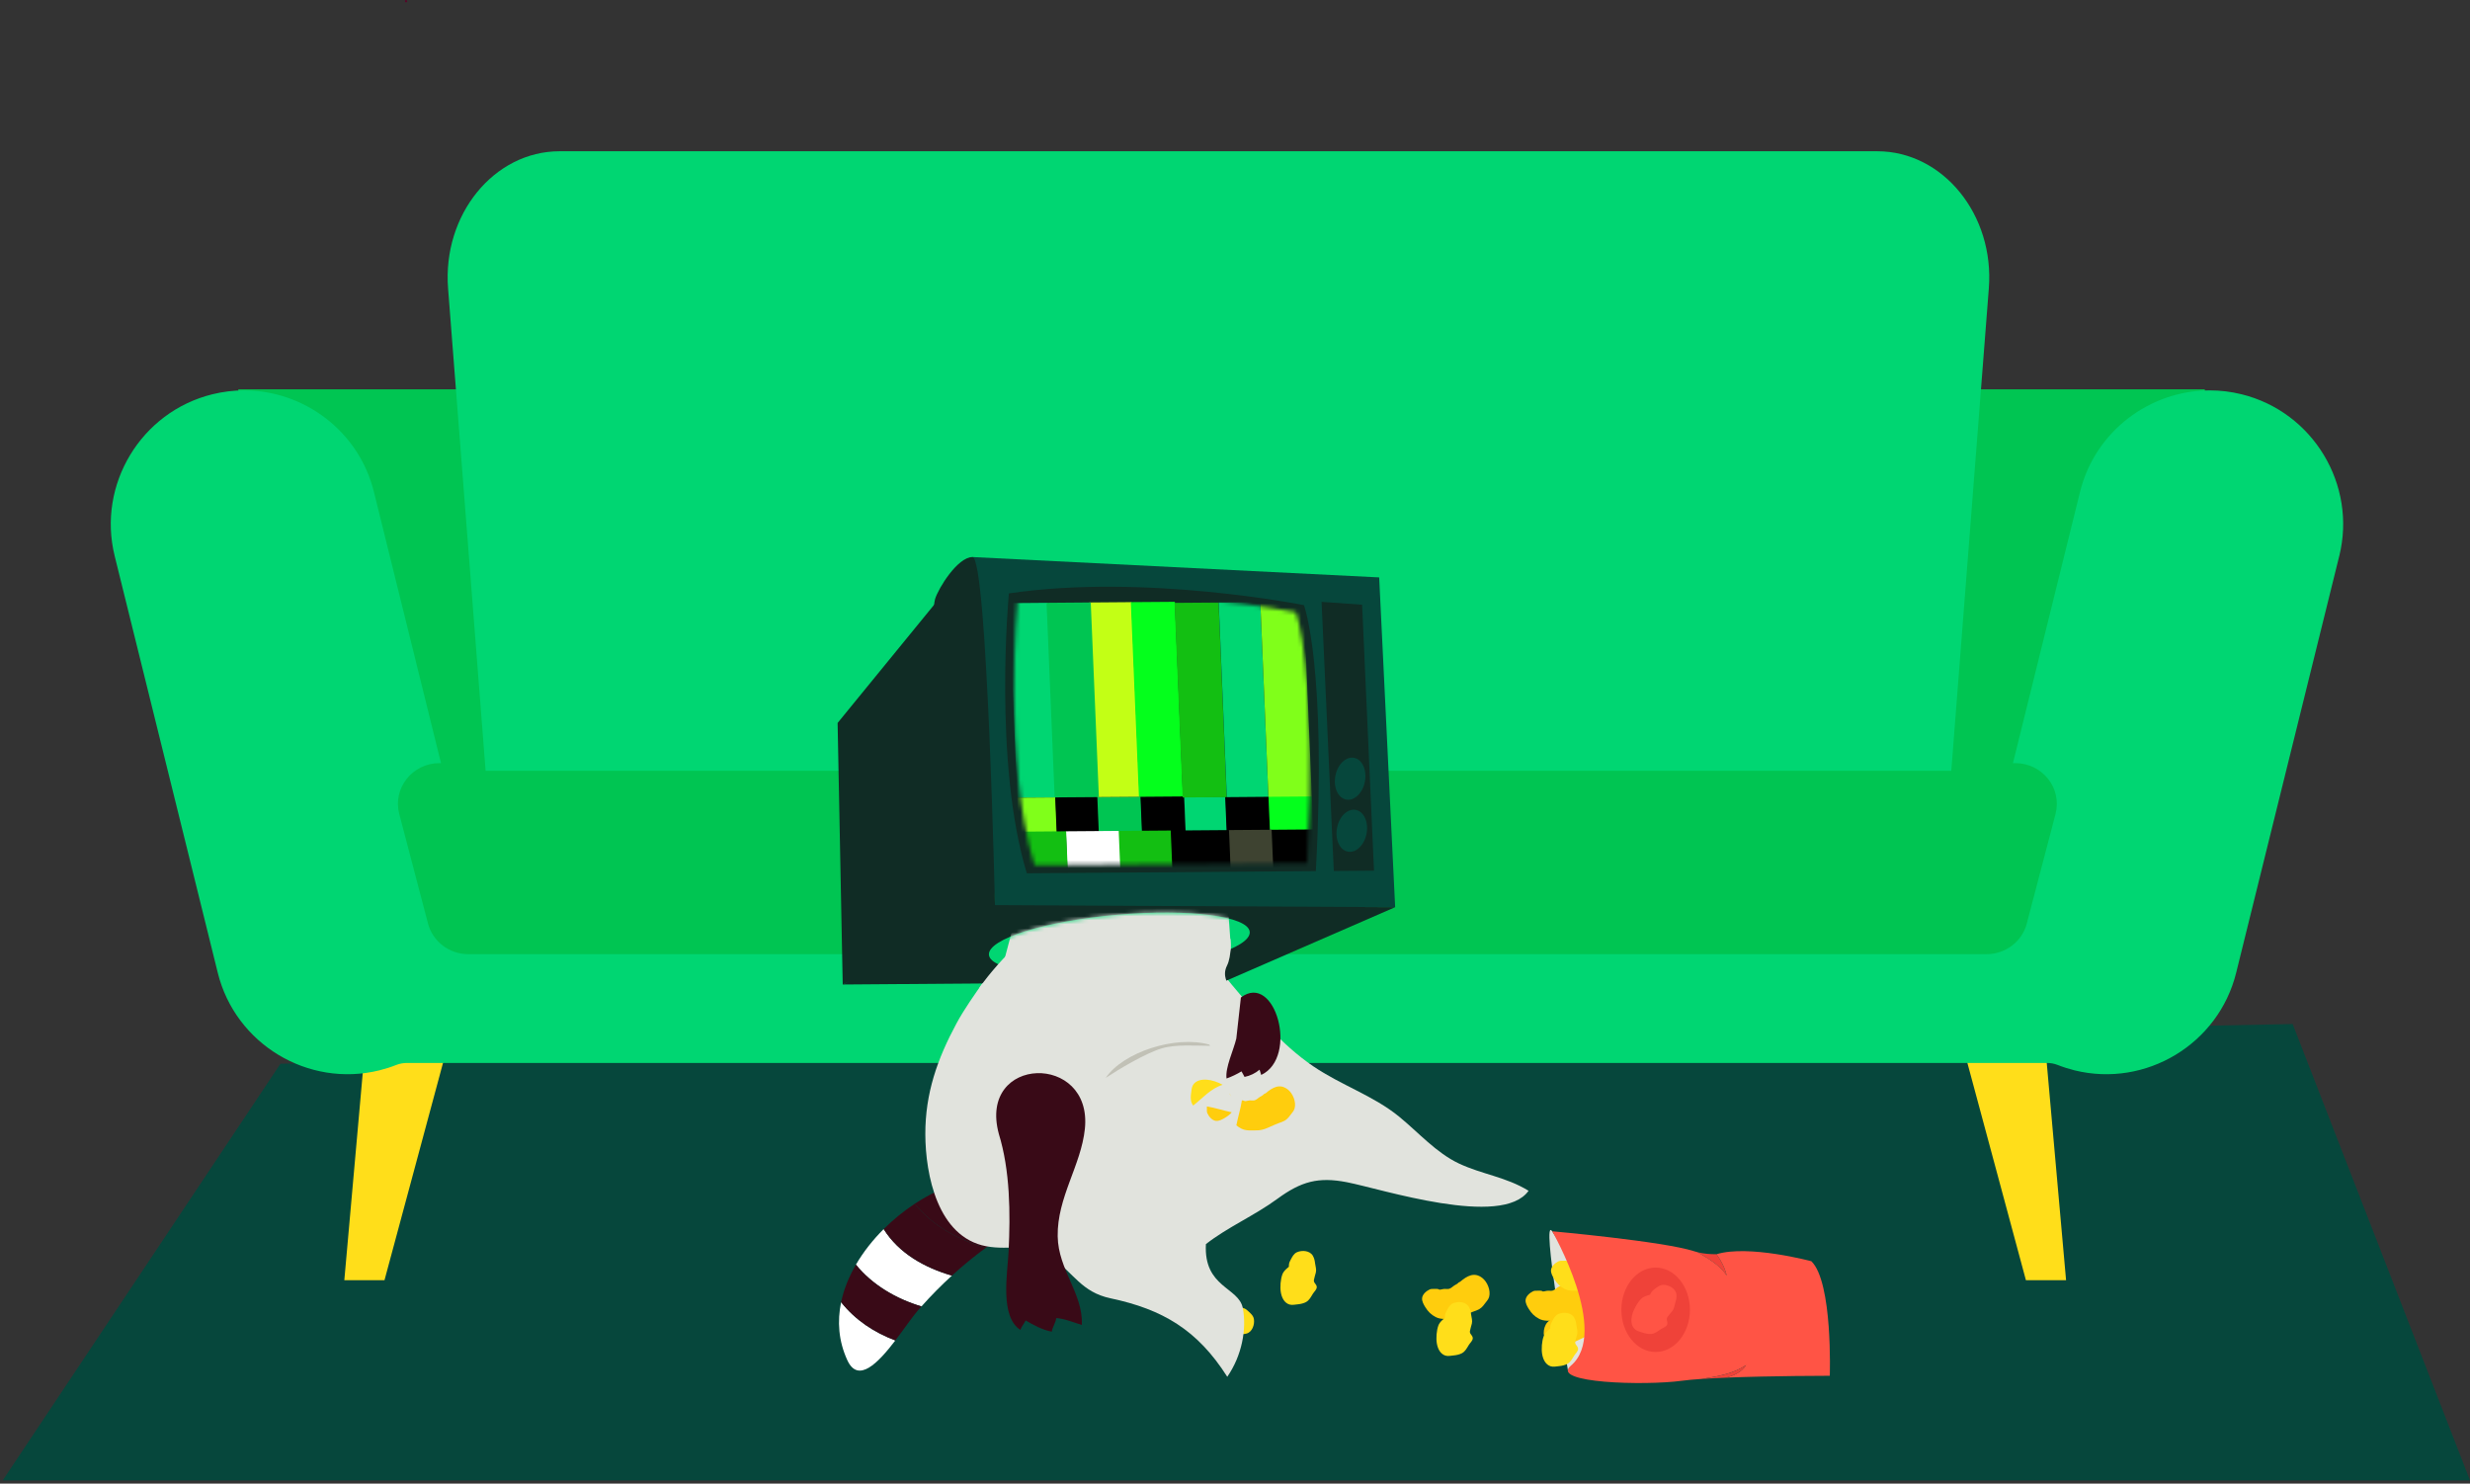 <svg width="616" height="370" viewBox="0 0 616 370" fill="none" xmlns="http://www.w3.org/2000/svg">
<rect x="0" y="0" width="616" height="370" fill="#333333" stroke="none"/>
<path d="M69.942 265.286L0.667 369.202H616L571.771 255.38L69.942 265.286Z" fill="#06473C"/>
<path d="M93.38 234.854H118.626L95.888 319.274H85.87L93.38 234.854Z" fill="#FFDE1A"/>
<path d="M507.753 234.854H482.507L505.251 319.274H515.264L507.753 234.854Z" fill="#FFDE1A"/>
<path d="M549.857 97.093H59.435V247.845H549.857V97.093Z" fill="#00C552"/>
<path d="M101.268 0.595C101.651 0.595 101.651 0 101.268 0C100.886 0 100.886 0.595 101.268 0.595Z" fill="#560628"/>
<path d="M583.396 138.65L557.685 242.595C553.294 260.371 535.153 271.32 517.371 266.929C515.923 266.569 514.522 266.122 513.168 265.586C512.303 265.245 511.384 265.086 510.46 265.086H101.533C100.609 265.086 99.691 265.245 98.825 265.586C97.472 266.122 96.071 266.564 94.623 266.929C76.84 271.32 58.699 260.371 54.308 242.595L28.597 138.65C24.206 120.874 35.154 102.733 52.931 98.335C55.585 97.676 58.252 97.358 60.883 97.358C75.828 97.358 89.513 107.542 93.251 122.663L106.819 177.523L118.68 225.495L118.956 226.608C118.956 226.608 118.968 226.649 118.974 226.667C119.816 230.104 122.841 232.571 126.391 232.571H485.609C489.152 232.571 492.184 230.11 493.025 226.667C493.025 226.643 493.037 226.626 493.043 226.608L493.32 225.495L505.18 177.523L518.748 122.663C522.486 107.536 536.165 97.358 551.116 97.358C553.742 97.358 556.408 97.676 559.069 98.335C576.845 102.733 587.793 120.874 583.402 138.65H583.396Z" fill="#00D672"/>
<path d="M505.463 230.322L512.632 203.004C514.322 196.576 509.359 190.313 502.584 190.313H109.621C102.84 190.313 97.883 196.576 99.573 203.004L106.742 230.322C107.919 234.813 112.058 237.957 116.79 237.957H495.421C500.159 237.957 504.291 234.813 505.469 230.322H505.463Z" fill="#00C552"/>
<path d="M486.639 192.221H121.105L111.746 71.942C110.315 53.548 123.188 37.72 139.587 37.72H468.156C484.555 37.72 497.434 53.548 495.998 71.942L486.639 192.221Z" fill="#00D672"/>
<path d="M387.103 307.072C384.266 302.805 391.047 341.83 391.047 341.83C391.047 341.83 405.321 334.467 387.103 307.072Z" fill="#E1E3DD"/>
<path d="M389.993 320.075C391.676 318.645 393.501 317.597 395.49 319.157C396.774 320.163 397.621 322.294 397.192 323.872C397.009 324.537 396.538 324.978 396.156 325.508C395.555 326.338 395.02 326.921 394.007 327.268C392.765 327.692 391.647 328.204 390.458 328.734C389.569 329.128 388.651 329.369 387.679 329.363C386.343 329.352 385.09 329.534 383.871 328.91C382.717 328.322 381.952 327.539 381.269 326.438C380.869 325.796 380.392 324.961 380.475 324.172C380.569 323.236 381.499 322.43 382.299 322.047C382.682 321.864 383.006 321.888 383.424 321.888C383.659 321.888 383.895 321.888 384.13 321.882C384.377 321.882 384.601 321.953 384.801 322.082C385.26 322.07 385.66 321.876 386.155 321.888C386.496 321.894 386.891 321.953 387.226 321.859C387.727 321.717 388.156 321.235 388.598 320.976C388.945 320.77 389.286 320.64 389.551 320.31" fill="#FFCD0D"/>
<path d="M364.182 319.628C365.866 318.197 367.69 317.15 369.68 318.71C370.963 319.716 371.811 321.847 371.381 323.424C371.198 324.09 370.728 324.531 370.345 325.061C369.745 325.891 369.209 326.473 368.197 326.821C366.955 327.245 365.836 327.757 364.647 328.286C363.758 328.681 362.84 328.922 361.869 328.916C360.533 328.904 359.279 329.087 358.06 328.463C356.907 327.874 356.142 327.092 355.459 325.991C355.059 325.349 354.582 324.513 354.664 323.725C354.758 322.789 355.688 321.982 356.489 321.6C356.871 321.417 357.195 321.441 357.613 321.441C357.849 321.441 358.084 321.441 358.319 321.435C358.567 321.435 358.79 321.505 358.991 321.635C359.45 321.623 359.85 321.429 360.344 321.441C360.686 321.447 361.08 321.505 361.416 321.411C361.916 321.27 362.346 320.787 362.787 320.528C363.134 320.322 363.476 320.193 363.741 319.863" fill="#FFCD0D"/>
<path d="M396.332 312.605C398.016 311.175 399.841 310.127 401.83 311.687C403.113 312.694 403.961 314.824 403.531 316.402C403.349 317.067 402.878 317.509 402.495 318.038C401.895 318.868 401.359 319.451 400.347 319.798C399.105 320.222 397.986 320.734 396.797 321.264C395.908 321.658 394.99 321.9 394.019 321.894C392.683 321.882 391.429 322.064 390.211 321.441C389.057 320.852 388.292 320.069 387.609 318.968C387.209 318.327 386.732 317.491 386.814 316.702C386.908 315.766 387.838 314.96 388.639 314.577C389.022 314.395 389.345 314.418 389.763 314.418C389.999 314.418 390.234 314.418 390.47 314.412C390.717 314.412 390.941 314.483 391.141 314.613C391.6 314.601 392 314.407 392.494 314.418C392.836 314.424 393.23 314.483 393.566 314.389C394.066 314.248 394.496 313.765 394.937 313.506C395.285 313.3 395.626 313.17 395.891 312.841" fill="#FFDE1A"/>
<path d="M395.426 324.831C393.742 325.255 391.57 325.437 390.234 326.62C389.669 327.127 389.169 327.91 388.521 328.298C387.603 328.851 386.661 328.934 385.902 329.781C385.266 330.488 384.99 331.535 384.995 332.477C384.995 333.943 386.861 335.185 388.174 335.426C390.24 335.809 392.265 334.896 394.06 334.002C394.855 333.607 395.803 333.272 396.444 332.642C396.703 332.389 396.915 332.142 397.239 331.959C397.751 331.665 398.316 331.636 398.781 331.235C399.793 330.37 400.812 328.951 400.859 327.598C400.912 325.949 399.376 324.972 397.898 324.649C397.468 324.554 396.997 324.607 396.556 324.602C396.226 324.602 395.879 324.554 395.561 324.619C395.19 324.696 394.914 324.884 394.513 324.825" fill="#FFCD0D"/>
<path d="M387.273 330.718C386.502 331.512 385.378 332.16 384.984 333.237C384.525 334.496 384.377 336.392 384.601 337.704C384.819 338.97 385.419 340.33 386.755 340.748C387.409 340.948 388.221 340.748 388.91 340.689C389.522 340.63 390.346 340.442 390.888 340.135C391.735 339.659 392.106 338.841 392.595 338.064C392.912 337.557 393.601 336.992 393.56 336.357C393.513 335.627 392.73 335.385 392.854 334.626C392.954 334.008 393.195 333.36 393.336 332.754C393.519 331.971 393.248 331.306 393.154 330.541C393.065 329.835 392.96 329.24 392.589 328.593C391.835 327.28 389.893 327.15 388.633 327.704C387.821 328.057 387.438 328.869 387.05 329.599C386.661 330.329 386.608 330.553 386.602 331.4" fill="#FFDE1A"/>
<path d="M310.123 326.909C309.54 325.967 309.187 324.713 308.239 324.071C307.133 323.318 305.325 322.712 304.001 322.606C302.677 322.5 301.252 322.753 300.522 323.948C300.163 324.531 300.157 325.366 300.051 326.049C299.957 326.656 299.94 327.497 300.099 328.098C300.352 329.039 301.058 329.599 301.688 330.264C302.1 330.699 302.482 331.5 303.106 331.618C303.824 331.753 304.248 331.053 304.955 331.359C305.531 331.612 306.097 332 306.656 332.283C307.368 332.648 308.08 332.554 308.845 332.648C309.552 332.736 310.158 332.777 310.876 332.577C312.33 332.171 312.936 330.317 312.713 328.957C312.566 328.086 311.877 327.515 311.265 326.956C310.652 326.397 310.447 326.297 309.628 326.079" fill="#FFDE1A"/>
<path d="M289.132 205.935C293.535 194.363 302.612 203.169 300.77 211.804C297.538 209.143 292.941 205.476 288.426 205.435" fill="#D3D3CB"/>
<path d="M239.335 294.987C235.668 295.97 231.812 297.783 228.133 300.208C232.672 305.789 238.993 309.214 245.863 311.174C247.646 309.862 249.459 308.62 251.296 307.46C265.634 298.39 244.733 298.289 239.335 294.987Z" fill="#390A17"/>
<path d="M306.067 343.349C298.639 331.647 289.939 326.532 276.966 323.783C269.69 322.241 267.836 317.514 262.244 313.576C256.611 309.609 252.073 311.963 245.939 310.798C233.867 308.496 230.8 293.01 230.77 282.88C230.741 272.632 233.784 264.055 238.558 255.197C242.284 248.274 249.094 240.346 251.278 235.301C252.049 233.512 250.36 229.792 250.36 229.792C252.555 218.755 259.572 206.824 272.233 204.964C281.551 203.592 298.315 201.932 301.646 213.54C305.137 225.695 298.256 234.978 307.144 245.508C313.419 252.942 319.335 260.347 327.505 265.91C334.486 270.66 342.556 273.256 348.966 278.506C353.745 282.42 358.207 287.5 363.799 290.143C369.638 292.904 375.536 293.475 381.216 296.965C374.6 306.324 344.51 296.494 335.892 294.829C328.776 293.451 324.508 294.623 318.546 298.99C312.818 303.187 306.143 306.042 300.746 310.268C300.151 321.116 308.951 320.993 309.946 326.22C310.947 331.447 309.74 338.057 306.067 343.36V343.349Z" fill="#E1E3DD"/>
<path d="M209.769 324.748C208.78 329.498 209.115 334.413 211.311 339.205C214.018 345.108 218.998 339.911 223.289 334.295C217.998 332.306 213.312 329.21 209.769 324.754V324.748Z" fill="white"/>
<path d="M220.381 306.518C217.697 309.196 215.319 312.192 213.459 315.394C217.491 320.374 223.424 323.906 229.811 325.801C232.183 323.129 234.732 320.557 237.398 318.12C230.605 316.16 224.166 312.569 220.381 306.524V306.518Z" fill="white"/>
<path d="M228.134 300.208C225.408 302.003 222.771 304.134 220.387 306.524C224.172 312.569 230.612 316.16 237.404 318.12C240.106 315.648 242.943 313.317 245.863 311.174C238.994 309.214 232.678 305.788 228.134 300.208Z" fill="#390A17"/>
<path d="M213.459 315.4C211.729 318.373 210.439 321.522 209.768 324.748C213.312 329.209 217.997 332.3 223.289 334.289C225.479 331.429 227.486 328.456 228.928 326.79C229.216 326.455 229.523 326.131 229.817 325.801C223.424 323.912 217.491 320.38 213.465 315.395L213.459 315.4Z" fill="#390A17"/>
<path d="M261.985 215.4C260.684 211.015 258.542 203.881 261.962 200.084C266.871 194.622 273.346 199.337 275.253 204.887C270.338 207.583 262.515 208.448 260.767 214.788" fill="#E1E3DD"/>
<path d="M249.083 282.727C251.92 291.874 252.008 302.569 251.531 312.158C251.266 317.52 249.3 328.345 254.474 331.659C254.757 330.8 255.434 330.076 255.793 329.304C257.712 330.435 259.984 331.682 262.309 332.1C262.385 331.159 263.363 329.722 263.41 328.71C265.564 328.863 267.824 329.828 269.808 330.435C270.143 322.588 263.916 316.726 263.78 308.32C263.627 298.602 269.614 290.644 270.561 281.52C272.533 262.472 243.844 263.143 249.088 282.733" fill="#390A17"/>
<path d="M309.463 248.763C318.016 242.306 323.949 263.625 314.537 268.081C314.402 267.61 314.278 267.222 314.131 266.769C313.065 267.663 311.753 268.299 310.376 268.57C310.181 268.117 309.846 267.652 309.622 267.187C308.474 267.887 307.138 268.523 305.89 268.964C305.531 266.221 307.621 261.989 308.327 259.005L309.469 248.763H309.463Z" fill="#390A17"/>
<path d="M298.615 234.342C299.757 233.2 301.382 231.587 303.077 232.353C301.105 228.909 299.304 225.707 298.103 221.516C298.103 221.516 285.501 226.949 285.095 234.066C284.788 239.428 293.212 239.899 299.227 238.722C298.403 237.309 298.08 235.402 298.615 234.336V234.342Z" fill="white"/>
<path d="M303.077 232.357C301.382 231.592 299.239 233.087 298.615 234.347C297.991 235.607 298.403 237.32 299.227 238.732C300.64 238.456 302.006 238.014 303.248 237.431C304.407 236.884 304.825 235.442 304.195 234.323C303.819 233.658 303.442 233.005 303.077 232.357Z" fill="#390A17"/>
<path d="M297.903 221.522C297.867 221.563 297.844 221.598 297.809 221.634C285.901 237.167 272.698 227.025 272.698 227.025C276.03 225.36 282.551 218.125 286.578 218.149C292.411 218.178 297.903 221.522 297.903 221.522Z" fill="#390A17"/>
<path d="M302.553 218.561C300.74 218.89 299.416 220.762 297.903 221.521C297.903 221.521 298.927 227.984 302.241 230.78C302.429 227.296 303.071 222.116 302.553 218.561Z" fill="#390A17"/>
<path d="M289.58 225.361C290.572 225.361 291.376 224.556 291.376 223.565C291.376 222.573 290.572 221.769 289.58 221.769C288.588 221.769 287.784 222.573 287.784 223.565C287.784 224.556 288.588 225.361 289.58 225.361Z" fill="white"/>
<path d="M301.759 224.637C302.461 224.637 303.031 224.067 303.031 223.365C303.031 222.662 302.461 222.093 301.759 222.093C301.057 222.093 300.487 222.662 300.487 223.365C300.487 224.067 301.057 224.637 301.759 224.637Z" fill="white"/>
<path d="M272.227 204.958C270.556 202.239 268.413 199.484 266.576 201.014C264.74 202.545 265.352 207.442 265.352 207.442L272.227 204.958Z" fill="#390A17"/>
<path d="M301.588 260.512C293.058 258.134 280.044 262.449 275.765 268.812C278.99 266.675 285.654 262.678 289.692 261.466C293.27 260.394 297.95 260.812 301.794 260.812" fill="#C1C1B6"/>
<path d="M300.987 276.552C300.987 276.97 300.952 277.294 301.129 277.676C301.505 278.483 302.3 279.425 303.23 279.531C304.025 279.625 304.86 279.154 305.508 278.765C306.173 278.365 306.726 277.93 307.191 277.4C305.119 276.97 303.059 276.27 300.987 275.934C300.987 276.14 300.987 276.346 300.987 276.558V276.552Z" fill="#FFCD0D"/>
<path d="M321.171 271.708C319.181 270.142 317.351 271.196 315.673 272.626L315.22 272.85C314.961 273.179 314.62 273.309 314.272 273.515C313.831 273.774 313.401 274.256 312.901 274.398C312.565 274.492 312.171 274.433 311.83 274.427C311.335 274.415 310.935 274.61 310.476 274.621C310.27 274.492 310.046 274.421 309.805 274.421C309.775 274.421 309.752 274.421 309.722 274.421C309.41 276.493 308.739 278.571 308.339 280.643C308.698 280.949 309.092 281.214 309.552 281.449C310.764 282.073 312.024 281.891 313.36 281.903C314.331 281.914 315.249 281.667 316.138 281.273C317.327 280.743 318.446 280.231 319.688 279.807C320.7 279.46 321.236 278.877 321.836 278.047C322.219 277.517 322.696 277.076 322.872 276.411C323.302 274.833 322.454 272.703 321.171 271.696V271.708Z" fill="#FFCD0D"/>
<path d="M300.993 269.265C299.716 269.165 298.244 269.412 297.514 270.607C297.155 271.19 297.149 272.025 297.044 272.708C296.949 273.314 296.932 274.156 297.091 274.757C297.191 275.127 297.361 275.439 297.567 275.716C299.94 273.862 301.923 271.466 304.925 270.536C303.813 269.871 302.2 269.353 300.987 269.259L300.993 269.265Z" fill="#FFDE1A"/>
<path d="M307.115 273.568C306.956 273.315 306.82 273.038 306.679 272.755C306.661 272.755 306.644 272.744 306.62 272.738L307.115 273.562V273.568Z" fill="#FFDE1A"/>
<path d="M361.009 328.045C360.238 328.839 359.114 329.487 358.719 330.564C358.26 331.824 358.113 333.719 358.337 335.032C358.555 336.297 359.155 337.657 360.491 338.075C361.145 338.275 361.957 338.075 362.646 338.016C363.258 337.957 364.082 337.769 364.623 337.463C365.471 336.986 365.842 336.168 366.33 335.391C366.648 334.884 367.337 334.319 367.296 333.684C367.249 332.954 366.466 332.712 366.589 331.953C366.689 331.335 366.931 330.688 367.072 330.081C367.254 329.298 366.984 328.633 366.89 327.868C366.801 327.162 366.695 326.567 366.324 325.92C365.571 324.607 363.629 324.478 362.369 325.031C361.557 325.384 361.174 326.196 360.785 326.926C360.397 327.656 360.344 327.88 360.338 328.727" fill="#FFDE1A"/>
<path d="M322.101 315.301C321.33 316.095 320.206 316.743 319.812 317.82C319.353 319.079 319.205 320.975 319.429 322.287C319.647 323.553 320.247 324.913 321.583 325.331C322.237 325.531 323.049 325.331 323.738 325.272C324.35 325.213 325.174 325.025 325.716 324.719C326.563 324.242 326.934 323.424 327.423 322.647C327.74 322.14 328.429 321.575 328.388 320.94C328.341 320.21 327.558 319.968 327.682 319.209C327.782 318.591 328.023 317.943 328.164 317.337C328.347 316.554 328.076 315.889 327.982 315.124C327.893 314.418 327.787 313.823 327.417 313.176C326.663 311.863 324.721 311.733 323.461 312.287C322.649 312.64 322.266 313.452 321.878 314.182C321.489 314.912 321.436 315.136 321.43 315.983" fill="#FFDE1A"/>
<path d="M430.625 318.097C430.119 316.067 429.219 314.342 428.083 312.788C426.44 312.794 424.863 312.67 423.35 312.293C426.093 313.93 428.836 315.419 430.625 318.103V318.097Z" fill="#EF4239"/>
<path d="M451.716 314.53C451.716 314.53 436.064 310.339 428.088 312.788C429.225 314.342 430.125 316.066 430.631 318.097C428.842 315.413 426.099 313.924 423.356 312.287C423.068 312.217 422.779 312.134 422.491 312.04C414.797 309.556 387.109 307.066 387.109 307.066C387.109 307.066 401.624 332.324 391.723 340.624C386.573 344.944 410.183 345.598 419.412 344.35C420.725 344.173 422.408 344.02 424.333 343.891C428.147 343.261 432.032 342.731 435.476 340.435C434.269 342.242 432.415 343.072 430.372 343.573C441.874 343.102 456.336 343.102 456.336 343.102C456.336 343.102 457.125 319.728 451.722 314.518L451.716 314.53Z" fill="#FF5445"/>
<path d="M435.47 340.447C432.026 342.743 428.141 343.273 424.327 343.902C426.158 343.779 428.212 343.673 430.366 343.585C432.403 343.084 434.263 342.254 435.47 340.447Z" fill="#EF4239"/>
<path d="M412.908 337.168C417.628 337.168 421.455 332.456 421.455 326.644C421.455 320.831 417.628 316.119 412.908 316.119C408.188 316.119 404.361 320.831 404.361 326.644C404.361 332.456 408.188 337.168 412.908 337.168Z" fill="#EF4239"/>
<path d="M412.378 322.6C411.348 323.007 410.053 323.136 409.253 323.954C408.317 324.908 407.398 326.58 407.063 327.869C406.727 329.158 406.721 330.6 407.769 331.53C408.275 331.983 409.105 332.142 409.753 332.366C410.336 332.566 411.16 332.731 411.778 332.678C412.749 332.595 413.426 332.001 414.191 331.495C414.691 331.165 415.551 330.929 415.774 330.335C416.033 329.652 415.415 329.111 415.845 328.469C416.192 327.945 416.675 327.457 417.058 326.962C417.546 326.326 417.576 325.608 417.805 324.873C418.017 324.19 418.164 323.607 418.094 322.865C417.947 321.358 416.234 320.434 414.856 320.423C413.973 320.411 413.285 320.994 412.631 321.494C411.978 321.994 411.837 322.183 411.478 322.948" fill="#FF5445"/>
<path d="M242.52 138.92L343.957 144L347.942 226.242L248.17 226.996L242.52 138.92Z" fill="#06473C"/>
<path d="M251.602 147.991C285.454 142.964 325.198 150.916 325.198 150.916C325.198 150.916 330.913 166.191 328.164 217.242L256.082 217.789C247.647 189.995 251.608 147.991 251.608 147.991H251.602Z" fill="#102C25"/>
<path d="M329.595 150.098L339.701 150.81L342.668 217.136L332.644 217.212L329.595 150.098Z" fill="#102C25"/>
<path d="M242.52 138.92C238.805 138.95 234.061 146.643 233.208 149.363C231 156.373 238.911 234.171 238.911 234.171L248.17 227.002C248.17 227.002 246.234 138.897 242.52 138.92Z" fill="#102C25"/>
<path d="M246.605 225.718L347.942 226.242L305.308 244.801L210.169 245.525L246.605 225.718Z" fill="#102C25"/>
<path d="M234.932 185.033L235.168 148.121L208.892 180.295L210.169 245.526L241.036 231.893L234.932 185.033Z" fill="#102C25"/>
<path d="M340.813 207.875C341.351 205 340.137 202.359 338.102 201.978C336.066 201.598 333.98 203.62 333.442 206.496C332.903 209.372 334.117 212.012 336.153 212.393C338.188 212.774 340.274 210.751 340.813 207.875Z" fill="#06473C"/>
<path d="M340.399 194.891C340.937 192.015 339.723 189.375 337.688 188.994C335.653 188.613 333.566 190.635 333.028 193.511C332.49 196.387 333.704 199.027 335.739 199.408C337.774 199.789 339.861 197.766 340.399 194.891Z" fill="#06473C"/>
<mask id="mask0_945_689" style="mask-type:luminance" maskUnits="userSpaceOnUse" x="252" y="148" width="75" height="68">
<path d="M253.774 149.909C285.713 145.171 323.202 152.67 323.202 152.67C323.202 152.67 328.6 167.079 325.998 215.246L257.995 215.764C250.036 189.541 253.774 149.909 253.774 149.909Z" fill="white"/>
</mask>
<g mask="url(#mask0_945_689)">
<path d="M263.245 198.859L253.686 198.93L251.661 150.404L261.22 150.328L263.245 198.859Z" fill="#00D672"/>
<path d="M263.622 207.948L254.063 208.019L253.686 198.936L263.245 198.866L263.622 207.948Z" fill="#80FF1A"/>
<path d="M274.135 207.866L263.533 207.948L263.157 198.866L273.758 198.783L274.135 207.866Z" fill="black"/>
<path d="M284.889 207.789L274.046 207.871L273.664 198.783L284.512 198.701L284.889 207.789Z" fill="#00C552"/>
<path d="M295.655 207.706L284.807 207.789L284.43 198.701L295.278 198.618L295.655 207.706Z" fill="black"/>
<path d="M306.026 207.625L295.713 207.707L295.337 198.766L305.655 198.689L306.026 207.625Z" fill="#00D672"/>
<path d="M316.739 207.548L305.926 207.625L305.549 198.689L316.368 198.607L316.739 207.548Z" fill="black"/>
<path d="M327.546 207.466L316.733 207.548L316.356 198.607L327.175 198.524L327.546 207.466Z" fill="#04FF1C"/>
<path d="M328.035 219.167L317.216 219.249L316.704 206.935L327.522 206.853L328.035 219.167Z" fill="black"/>
<path d="M317.651 219.244L306.838 219.326L306.326 207.012L317.139 206.93L317.651 219.244Z" fill="#3E4331"/>
<path d="M307.015 219.327L292.382 219.439L291.864 207.125L306.503 207.013L307.015 219.327Z" fill="black"/>
<path d="M292.482 219.438L279.315 219.538L278.802 207.224L291.97 207.124L292.482 219.438Z" fill="#13BF12"/>
<path d="M279.509 219.532L266.341 219.632L265.823 207.318L278.997 207.218L279.509 219.532Z" fill="white"/>
<path d="M266.4 219.633L254.416 219.727L253.898 207.413L265.888 207.319L266.4 219.633Z" fill="#13BF12"/>
<path d="M284.2 198.701L273.664 198.778L271.645 150.252L282.181 150.169L284.2 198.701Z" fill="#C3FF15"/>
<path d="M274.052 198.777L263.027 198.86L261.002 150.334L272.027 150.246L274.052 198.777Z" fill="#00C552"/>
<path d="M295.025 198.619L284.047 198.701L282.022 150.169L293 150.087L295.025 198.619Z" fill="#04FF1C"/>
<path d="M305.932 198.796L294.954 198.878L292.929 150.346L303.907 150.264L305.932 198.796Z" fill="#13BF12"/>
<path d="M316.333 198.712L305.961 198.795L303.936 150.263L314.308 150.187L316.333 198.712Z" fill="#00D672"/>
<path d="M327.163 198.63L316.338 198.712L314.319 150.186L325.144 150.104L327.163 198.63Z" fill="#80FF1A"/>
</g>
<path d="M279.78 242.393C297.74 240.812 312.019 236.339 311.672 232.401C311.325 228.463 296.485 226.552 278.525 228.133C260.565 229.714 246.287 234.187 246.634 238.125C246.98 242.063 261.821 243.974 279.78 242.393Z" fill="#00D672"/>
<mask id="mask1_945_689" style="mask-type:luminance" maskUnits="userSpaceOnUse" x="246" y="227" width="66" height="16">
<path d="M279.781 242.393C297.741 240.812 312.019 236.339 311.672 232.401C311.326 228.463 296.485 226.552 278.526 228.133C260.566 229.714 246.287 234.187 246.634 238.125C246.98 242.063 261.821 243.974 279.781 242.393Z" fill="white"/>
</mask>
<g mask="url(#mask1_945_689)">
<path d="M308.333 255.215L245.81 256.993L253.815 226.737L305.997 222.635L308.333 255.215Z" fill="#E1E3DD"/>
</g>
<path d="M251.661 237.591C247.299 241.953 244.333 246.196 244.333 246.196V250.676L306.373 245.525C306.373 245.525 304.719 243.406 305.985 240.864C307.256 238.321 306.868 234.165 306.868 234.165L251.661 237.591Z" fill="#E1E3DD"/>
</svg>
